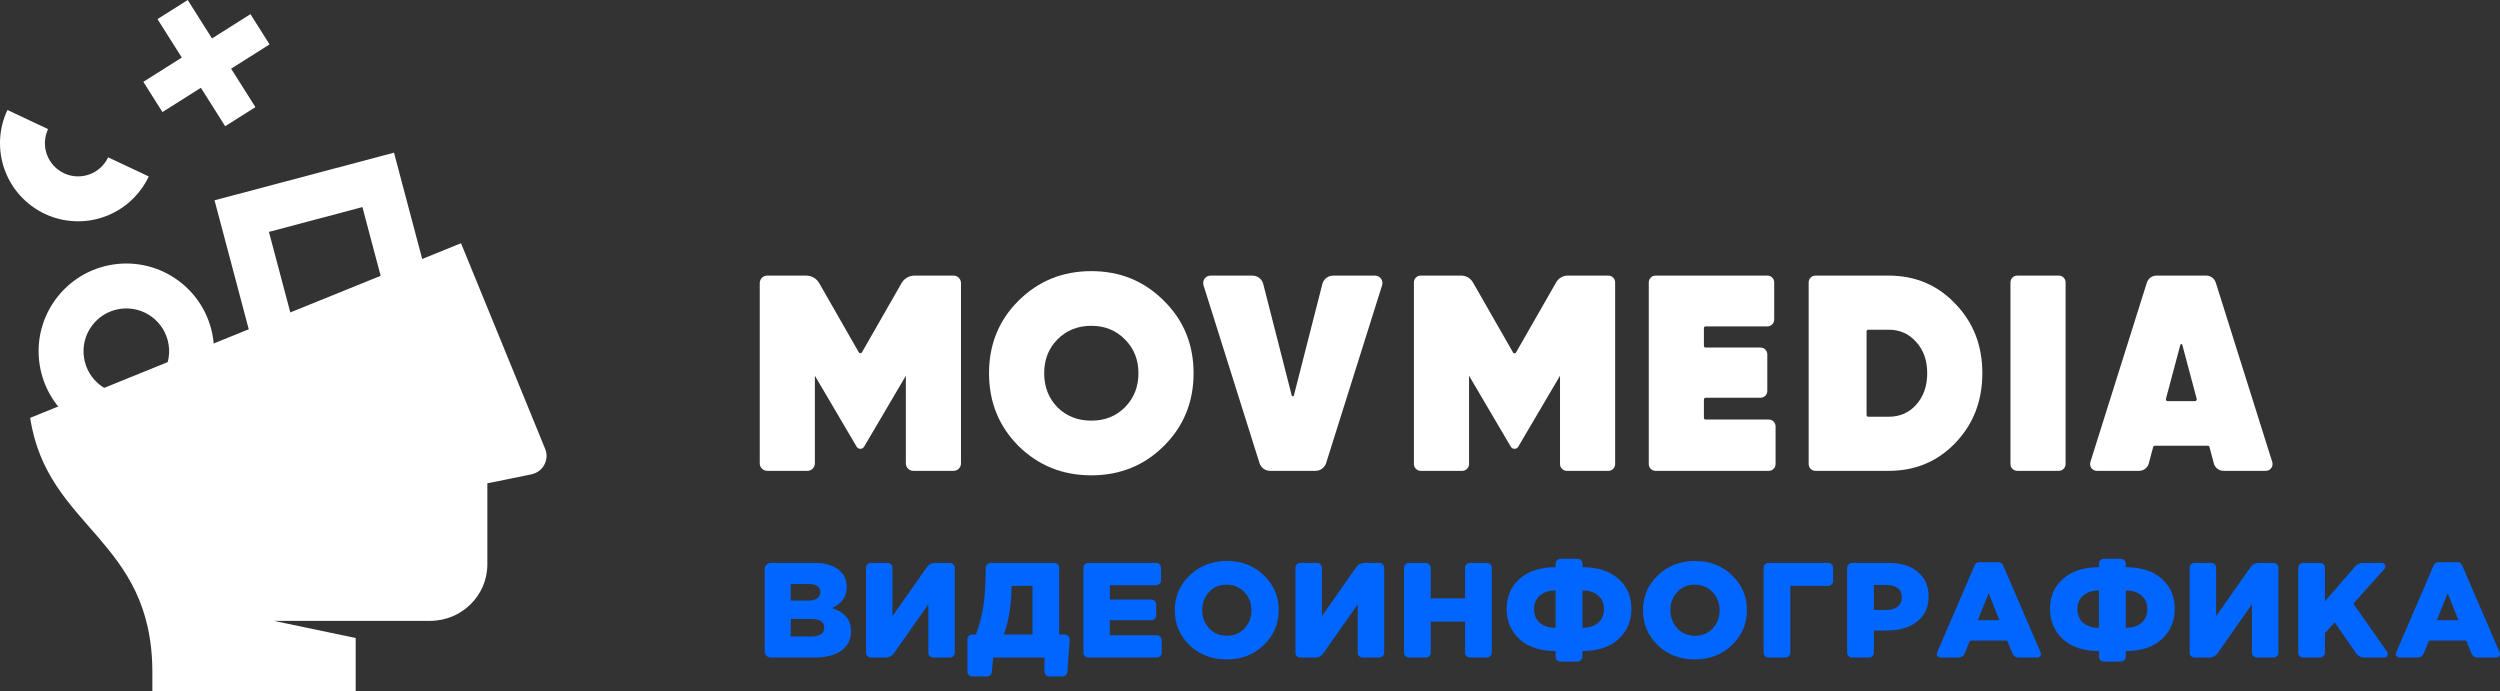 <?xml version="1.0" encoding="UTF-8"?> <svg xmlns="http://www.w3.org/2000/svg" width="170" height="47" viewBox="0 0 170 47" fill="none"><rect x="0" y="0" width="170" height="47" fill="#333333" stroke="none"/> <path d="M52.421 44.713C52.188 44.713 52 44.528 52 44.3V38.689C52 38.461 52.188 38.276 52.421 38.276H55.365C56.165 38.276 56.762 38.469 57.156 38.855C57.437 39.131 57.577 39.483 57.577 39.913C57.577 40.581 57.24 41.059 56.565 41.347C56.99 41.482 57.312 41.675 57.53 41.926C57.755 42.178 57.868 42.515 57.868 42.938C57.868 43.49 57.649 43.925 57.212 44.244C56.774 44.556 56.165 44.713 55.384 44.713H52.421ZM53.772 43.278H55.178C55.759 43.278 56.049 43.076 56.049 42.671C56.049 42.285 55.753 42.092 55.159 42.092H53.772V43.278ZM53.772 40.841H54.915C55.49 40.841 55.778 40.648 55.778 40.262C55.778 39.894 55.503 39.71 54.953 39.71H53.772V40.841Z" fill="#0066FF"></path> <path d="M59.224 44.713C59.039 44.713 58.888 44.565 58.888 44.383V38.606C58.888 38.424 59.039 38.276 59.224 38.276H60.352C60.537 38.276 60.688 38.424 60.688 38.606V41.899L63.028 38.562C63.153 38.383 63.36 38.276 63.582 38.276H64.588C64.774 38.276 64.925 38.424 64.925 38.606V44.383C64.925 44.565 64.774 44.713 64.588 44.713H63.461C63.276 44.713 63.125 44.565 63.125 44.383V41.09L60.785 44.427C60.66 44.606 60.453 44.713 60.231 44.713H59.224Z" fill="#0066FF"></path> <path d="M66.12 46C65.934 46 65.783 45.852 65.783 45.67V43.479C65.783 43.297 65.934 43.149 66.12 43.149H66.364C66.602 42.524 66.77 41.871 66.871 41.191C66.965 40.587 67.017 39.798 67.028 38.823C67.029 38.751 67.029 38.678 67.029 38.606C67.03 38.424 67.18 38.276 67.366 38.276H71.69C71.875 38.276 72.026 38.424 72.026 38.606V43.149H72.405C72.601 43.149 72.755 43.312 72.741 43.503L72.582 45.693C72.57 45.866 72.424 46 72.247 46H71.359C71.174 46 71.023 45.852 71.023 45.67V44.713H67.536L67.442 45.701C67.426 45.87 67.281 46 67.108 46H66.12ZM68.267 43.149H70.207V39.839H68.783V39.903C68.783 41.056 68.611 42.138 68.267 43.149Z" fill="#0066FF"></path> <path d="M74.008 44.713C73.822 44.713 73.671 44.565 73.671 44.383V38.606C73.671 38.424 73.822 38.276 74.008 38.276H78.612C78.798 38.276 78.949 38.424 78.949 38.606V39.463C78.949 39.645 78.798 39.793 78.612 39.793H75.471V40.768H78.284C78.47 40.768 78.621 40.916 78.621 41.098V41.845C78.621 42.027 78.47 42.175 78.284 42.175H75.471V43.195H78.659C78.845 43.195 78.996 43.343 78.996 43.525V44.383C78.996 44.565 78.845 44.713 78.659 44.713H74.008Z" fill="#0066FF"></path> <path d="M85.932 43.867C85.257 44.517 84.416 44.841 83.41 44.841C82.404 44.841 81.564 44.52 80.889 43.876C80.22 43.226 79.886 42.432 79.886 41.494C79.886 40.562 80.223 39.772 80.898 39.122C81.579 38.472 82.423 38.147 83.429 38.147C84.435 38.147 85.273 38.472 85.941 39.122C86.616 39.766 86.954 40.556 86.954 41.494C86.954 42.426 86.613 43.217 85.932 43.867ZM83.429 43.232C83.923 43.232 84.323 43.064 84.629 42.726C84.942 42.389 85.098 41.978 85.098 41.494C85.098 41.016 84.938 40.608 84.62 40.271C84.301 39.928 83.898 39.756 83.41 39.756C82.923 39.756 82.523 39.925 82.211 40.262C81.904 40.599 81.751 41.01 81.751 41.494C81.751 41.972 81.907 42.383 82.22 42.726C82.539 43.064 82.942 43.232 83.429 43.232Z" fill="#0066FF"></path> <path d="M88.425 44.713C88.239 44.713 88.088 44.565 88.088 44.383V38.606C88.088 38.424 88.239 38.276 88.425 38.276H89.552C89.737 38.276 89.888 38.424 89.888 38.606V41.899L92.228 38.562C92.353 38.383 92.561 38.276 92.782 38.276H93.789C93.974 38.276 94.125 38.424 94.125 38.606V44.383C94.125 44.565 93.974 44.713 93.789 44.713H92.662C92.476 44.713 92.325 44.565 92.325 44.383V41.09L89.986 44.427C89.86 44.606 89.653 44.713 89.431 44.713H88.425Z" fill="#0066FF"></path> <path d="M95.807 44.713C95.621 44.713 95.471 44.565 95.471 44.383V38.606C95.471 38.424 95.621 38.276 95.807 38.276H96.953C97.139 38.276 97.289 38.424 97.289 38.606V40.685H99.623V38.606C99.623 38.424 99.774 38.276 99.96 38.276H101.105C101.291 38.276 101.442 38.424 101.442 38.606V44.383C101.442 44.565 101.291 44.713 101.105 44.713H99.96C99.774 44.713 99.623 44.565 99.623 44.383V42.267H97.289V44.383C97.289 44.565 97.139 44.713 96.953 44.713H95.807Z" fill="#0066FF"></path> <path d="M106.116 44.989C105.93 44.989 105.779 44.841 105.779 44.659V44.271C104.742 44.271 103.927 44.005 103.333 43.471C102.745 42.932 102.452 42.236 102.452 41.384C102.452 40.55 102.749 39.873 103.342 39.352C103.936 38.831 104.748 38.57 105.779 38.57V38.33C105.779 38.148 105.93 38 106.116 38H107.271C107.457 38 107.607 38.148 107.607 38.33V38.57C108.638 38.57 109.451 38.831 110.044 39.352C110.638 39.873 110.935 40.55 110.935 41.384C110.935 42.236 110.638 42.932 110.044 43.471C109.457 44.005 108.645 44.271 107.607 44.271V44.659C107.607 44.841 107.457 44.989 107.271 44.989H106.116ZM105.779 42.69V40.152C105.342 40.152 104.989 40.265 104.72 40.492C104.451 40.713 104.317 41.019 104.317 41.411C104.317 41.816 104.448 42.132 104.711 42.359C104.979 42.579 105.336 42.69 105.779 42.69ZM107.607 42.69C108.051 42.69 108.404 42.579 108.666 42.359C108.935 42.132 109.069 41.816 109.069 41.411C109.069 41.019 108.935 40.713 108.666 40.492C108.398 40.265 108.045 40.152 107.607 40.152V42.69Z" fill="#0066FF"></path> <path d="M117.768 43.867C117.094 44.517 116.253 44.841 115.247 44.841C114.241 44.841 113.4 44.52 112.725 43.876C112.057 43.226 111.723 42.432 111.723 41.494C111.723 40.562 112.06 39.772 112.735 39.122C113.416 38.472 114.26 38.147 115.266 38.147C116.272 38.147 117.109 38.472 117.778 39.122C118.453 39.766 118.79 40.556 118.79 41.494C118.79 42.426 118.45 43.217 117.768 43.867ZM115.266 43.232C115.759 43.232 116.159 43.064 116.466 42.726C116.778 42.389 116.934 41.978 116.934 41.494C116.934 41.016 116.775 40.608 116.456 40.271C116.137 39.928 115.734 39.756 115.247 39.756C114.76 39.756 114.36 39.925 114.047 40.262C113.741 40.599 113.588 41.01 113.588 41.494C113.588 41.972 113.744 42.383 114.057 42.726C114.375 43.064 114.778 43.232 115.266 43.232Z" fill="#0066FF"></path> <path d="M120.261 44.713C120.076 44.713 119.925 44.565 119.925 44.383V38.606C119.925 38.424 120.076 38.276 120.261 38.276H124.313C124.499 38.276 124.649 38.424 124.649 38.606V39.509C124.649 39.691 124.499 39.839 124.313 39.839H121.743V44.383C121.743 44.565 121.593 44.713 121.407 44.713H120.261Z" fill="#0066FF"></path> <path d="M125.941 44.713C125.755 44.713 125.605 44.565 125.605 44.383V38.606C125.605 38.424 125.755 38.276 125.941 38.276H128.417C129.254 38.276 129.917 38.478 130.404 38.883C130.898 39.281 131.145 39.839 131.145 40.556C131.145 41.292 130.885 41.862 130.367 42.267C129.848 42.671 129.167 42.874 128.323 42.874H127.423V44.383C127.423 44.565 127.273 44.713 127.087 44.713H125.941ZM127.423 41.476H128.286C128.611 41.476 128.864 41.399 129.045 41.246C129.232 41.093 129.326 40.884 129.326 40.621C129.326 40.345 129.232 40.136 129.045 39.995C128.864 39.848 128.607 39.775 128.276 39.775H127.423V41.476Z" fill="#0066FF"></path> <path d="M131.955 44.713C131.774 44.713 131.652 44.532 131.722 44.369L134.281 38.431C134.333 38.309 134.456 38.23 134.591 38.23H135.898C136.033 38.23 136.155 38.309 136.207 38.431L138.766 44.369C138.836 44.532 138.714 44.713 138.533 44.713H137.247C137.076 44.713 136.922 44.611 136.857 44.456L136.486 43.563H133.955L133.592 44.453C133.528 44.61 133.374 44.713 133.202 44.713H131.955ZM134.49 42.175H135.961L135.23 40.345L134.49 42.175Z" fill="#0066FF"></path> <path d="M143.065 44.989C142.879 44.989 142.728 44.841 142.728 44.659V44.271C141.691 44.271 140.875 44.005 140.282 43.471C139.694 42.932 139.401 42.236 139.401 41.384C139.401 40.55 139.697 39.873 140.291 39.352C140.885 38.831 141.697 38.57 142.728 38.57V38.33C142.728 38.148 142.879 38 143.065 38H144.22C144.405 38 144.556 38.148 144.556 38.33V38.57C145.587 38.57 146.4 38.831 146.993 39.352C147.587 39.873 147.884 40.55 147.884 41.384C147.884 42.236 147.587 42.932 146.993 43.471C146.406 44.005 145.593 44.271 144.556 44.271V44.659C144.556 44.841 144.405 44.989 144.22 44.989H143.065ZM142.728 42.69V40.152C142.291 40.152 141.938 40.265 141.669 40.492C141.4 40.713 141.266 41.019 141.266 41.411C141.266 41.816 141.397 42.132 141.66 42.359C141.928 42.579 142.285 42.69 142.728 42.69ZM144.556 42.69C145 42.69 145.353 42.579 145.615 42.359C145.884 42.132 146.018 41.816 146.018 41.411C146.018 41.019 145.884 40.713 145.615 40.492C145.347 40.265 144.993 40.152 144.556 40.152V42.69Z" fill="#0066FF"></path> <path d="M149.233 44.713C149.047 44.713 148.896 44.565 148.896 44.383V38.606C148.896 38.424 149.047 38.276 149.233 38.276H150.36C150.545 38.276 150.696 38.424 150.696 38.606V41.899L153.036 38.562C153.161 38.383 153.369 38.276 153.59 38.276H154.597C154.782 38.276 154.933 38.424 154.933 38.606V44.383C154.933 44.565 154.782 44.713 154.597 44.713H153.47C153.284 44.713 153.133 44.565 153.133 44.383V41.09L150.793 44.427C150.668 44.606 150.461 44.713 150.239 44.713H149.233Z" fill="#0066FF"></path> <path d="M156.615 44.713C156.429 44.713 156.279 44.565 156.279 44.383V38.606C156.279 38.424 156.429 38.276 156.615 38.276H157.761C157.947 38.276 158.097 38.424 158.097 38.606V40.887L160.155 38.509C160.283 38.361 160.47 38.276 160.668 38.276H161.954C162.171 38.276 162.287 38.527 162.143 38.687L160.028 41.044L162.325 44.325C162.44 44.489 162.32 44.713 162.117 44.713H160.769C160.546 44.713 160.338 44.604 160.212 44.423L158.763 42.322L158.097 43.048V44.383C158.097 44.565 157.947 44.713 157.761 44.713H156.615Z" fill="#0066FF"></path> <path d="M163.169 44.713C162.988 44.713 162.866 44.532 162.937 44.369L165.495 38.431C165.548 38.309 165.67 38.23 165.805 38.23H167.112C167.247 38.23 167.369 38.309 167.421 38.431L169.98 44.369C170.05 44.532 169.928 44.713 169.747 44.713H168.461C168.29 44.713 168.136 44.611 168.072 44.456L167.7 43.563H165.169L164.806 44.453C164.743 44.61 164.588 44.713 164.416 44.713H163.169ZM165.704 42.175H167.175L166.444 40.345L165.704 42.175Z" fill="#0066FF"></path> <path d="M14.485 22.975C14.986 26.23 12.754 29.277 9.499 29.779C6.243 30.28 3.197 28.048 2.695 24.793C2.193 21.537 4.425 18.491 7.681 17.989C10.936 17.487 13.982 19.719 14.485 22.975ZM5.713 24.327C5.958 25.916 7.444 27.006 9.033 26.761C10.622 26.516 11.712 25.029 11.467 23.44C11.222 21.851 9.735 20.762 8.146 21.007C6.557 21.252 5.468 22.738 5.713 24.327Z" fill="white"></path> <path fill-rule="evenodd" clip-rule="evenodd" d="M24.644 14.081L18.287 15.768L19.974 22.125L26.331 20.438L24.644 14.081ZM14.588 13.62L17.826 25.824L30.03 22.586L26.792 10.382L14.588 13.62Z" fill="white"></path> <path d="M0.505 7.479C-0.094 8.753 -0.163 10.213 0.314 11.538C0.792 12.863 1.776 13.944 3.05 14.543C4.324 15.143 5.785 15.211 7.109 14.734C8.434 14.256 9.515 13.272 10.115 11.998L7.352 10.698C7.097 11.24 6.638 11.658 6.075 11.861C5.512 12.064 4.891 12.035 4.349 11.78C3.808 11.525 3.39 11.066 3.187 10.503C2.984 9.94 3.013 9.32 3.268 8.778L0.505 7.479Z" fill="white"></path> <path fill-rule="evenodd" clip-rule="evenodd" d="M12.361 3.913L10.709 1.299L12.766 0L14.417 2.614L17.031 0.962L18.33 3.019L15.716 4.67L17.368 7.284L15.311 8.583L13.66 5.969L11.046 7.621L9.747 5.564L12.361 3.913Z" fill="white"></path> <path d="M37.071 30.523L31.349 16.54L27.896 17.939L17.741 22.055L15.257 23.061L5.333 27.084L2.052 28.413C3.198 35.975 10.361 36.611 10.361 45.728V47H24.186V43.384L18.616 42.218H24.186H29.245C31.396 42.218 33.14 40.498 33.14 38.375V32.866L36.129 32.257C36.922 32.096 37.374 31.264 37.071 30.523Z" fill="white"></path> <path d="M64.84 18.741C65.12 18.741 65.347 18.968 65.347 19.248V31.511C65.347 31.791 65.12 32.018 64.84 32.018H62.106C61.825 32.018 61.598 31.791 61.598 31.511V25.55L58.76 30.374C58.706 30.464 58.61 30.52 58.505 30.52C58.401 30.52 58.304 30.464 58.251 30.374L55.412 25.55V31.511C55.412 31.791 55.185 32.018 54.905 32.018H52.171C51.891 32.018 51.663 31.791 51.663 31.511V19.248C51.663 18.968 51.891 18.741 52.171 18.741H54.824C55.188 18.741 55.524 18.935 55.705 19.251L58.395 23.954C58.444 24.039 58.567 24.039 58.615 23.954L61.306 19.251C61.487 18.935 61.823 18.741 62.187 18.741H64.84Z" fill="white"></path> <path d="M79.139 30.33C77.802 31.658 76.158 32.322 74.209 32.322C72.259 32.322 70.61 31.658 69.26 30.33C67.923 28.989 67.254 27.339 67.254 25.379C67.254 23.419 67.923 21.775 69.26 20.448C70.61 19.107 72.259 18.437 74.209 18.437C76.158 18.437 77.802 19.107 79.139 20.448C80.489 21.775 81.163 23.419 81.163 25.379C81.163 27.339 80.489 28.989 79.139 30.33ZM71.903 27.693C72.516 28.3 73.284 28.604 74.209 28.604C75.134 28.604 75.896 28.3 76.496 27.693C77.108 27.074 77.414 26.302 77.414 25.379C77.414 24.456 77.108 23.691 76.496 23.084C75.896 22.465 75.134 22.155 74.209 22.155C73.284 22.155 72.516 22.465 71.903 23.084C71.303 23.691 71.004 24.456 71.004 25.379C71.004 26.302 71.303 27.074 71.903 27.693Z" fill="white"></path> <path d="M86.37 32.018C86.037 32.018 85.743 31.802 85.644 31.485L81.839 19.4C81.736 19.073 81.98 18.741 82.323 18.741H85.164C85.512 18.741 85.815 18.976 85.901 19.313L87.837 26.892C87.856 26.969 87.965 26.969 87.984 26.892L89.92 19.313C90.006 18.976 90.31 18.741 90.657 18.741H93.499C93.841 18.741 94.085 19.073 93.983 19.4L90.178 31.485C90.078 31.802 89.784 32.018 89.452 32.018H86.37Z" fill="white"></path> <path d="M115.866 28.412C115.866 28.476 115.917 28.528 115.98 28.528H120.28C120.534 28.528 120.739 28.736 120.739 28.992V31.554C120.739 31.81 120.534 32.018 120.28 32.018H112.576C112.322 32.018 112.117 31.81 112.117 31.554V19.205C112.117 18.948 112.322 18.741 112.576 18.741H120.187C120.44 18.741 120.646 18.948 120.646 19.205V21.728C120.646 21.985 120.44 22.193 120.187 22.193H115.98C115.917 22.193 115.866 22.245 115.866 22.309V23.518C115.866 23.582 115.917 23.634 115.98 23.634H119.718C119.972 23.634 120.177 23.842 120.177 24.099V26.584C120.177 26.84 119.972 27.048 119.718 27.048H115.98C115.917 27.048 115.866 27.1 115.866 27.165V28.412Z" fill="white"></path> <path d="M128.426 18.741C130.238 18.741 131.75 19.379 132.962 20.656C134.187 21.921 134.799 23.495 134.799 25.379C134.799 27.263 134.187 28.844 132.962 30.121C131.75 31.386 130.238 32.018 128.426 32.018H123.448C123.195 32.018 122.989 31.81 122.989 31.554V19.205C122.989 18.948 123.195 18.741 123.448 18.741H128.426ZM128.426 28.338C129.188 28.338 129.813 28.066 130.3 27.523C130.8 26.966 131.05 26.252 131.05 25.379C131.05 24.507 130.8 23.799 130.3 23.255C129.813 22.698 129.188 22.42 128.426 22.42H127.041C126.977 22.42 126.926 22.472 126.926 22.536V28.222C126.926 28.286 126.977 28.338 127.041 28.338H128.426Z" fill="white"></path> <path d="M136.711 19.205C136.711 18.948 136.917 18.741 137.17 18.741H140.001C140.255 18.741 140.46 18.948 140.46 19.205V31.554C140.46 31.81 140.255 32.018 140.001 32.018H137.17C136.917 32.018 136.711 31.81 136.711 31.554V19.205Z" fill="white"></path> <path d="M151.202 32.018C150.89 32.018 150.617 31.806 150.537 31.501L150.246 30.397C150.232 30.346 150.187 30.311 150.135 30.311H146.525C146.473 30.311 146.427 30.346 146.414 30.397L146.123 31.501C146.042 31.806 145.77 32.018 145.458 32.018H142.584C142.274 32.018 142.053 31.712 142.147 31.413L145.984 19.226C146.075 18.937 146.34 18.741 146.64 18.741H150.02C150.319 18.741 150.585 18.937 150.676 19.226L154.512 31.413C154.607 31.712 154.386 32.018 154.075 32.018H151.202ZM147.282 27.13C147.262 27.203 147.317 27.276 147.392 27.276H149.267C149.343 27.276 149.398 27.203 149.378 27.13L148.396 23.447C148.378 23.379 148.282 23.379 148.263 23.447L147.282 27.13Z" fill="white"></path> <path d="M109.371 18.741C109.625 18.741 109.83 18.948 109.83 19.205V31.554C109.83 31.81 109.625 32.018 109.371 32.018H106.54C106.286 32.018 106.081 31.81 106.081 31.554V25.55L103.243 30.373C103.19 30.464 103.093 30.52 102.988 30.52C102.883 30.52 102.787 30.464 102.733 30.373L99.895 25.55V31.554C99.895 31.81 99.69 32.018 99.436 32.018H96.605C96.352 32.018 96.146 31.81 96.146 31.554V19.205C96.146 18.948 96.352 18.741 96.605 18.741H99.366C99.693 18.741 99.996 18.917 100.16 19.204L102.889 23.973C102.933 24.05 103.043 24.05 103.087 23.973L105.816 19.204C105.98 18.917 106.283 18.741 106.61 18.741H109.371Z" fill="white"></path> </svg> 